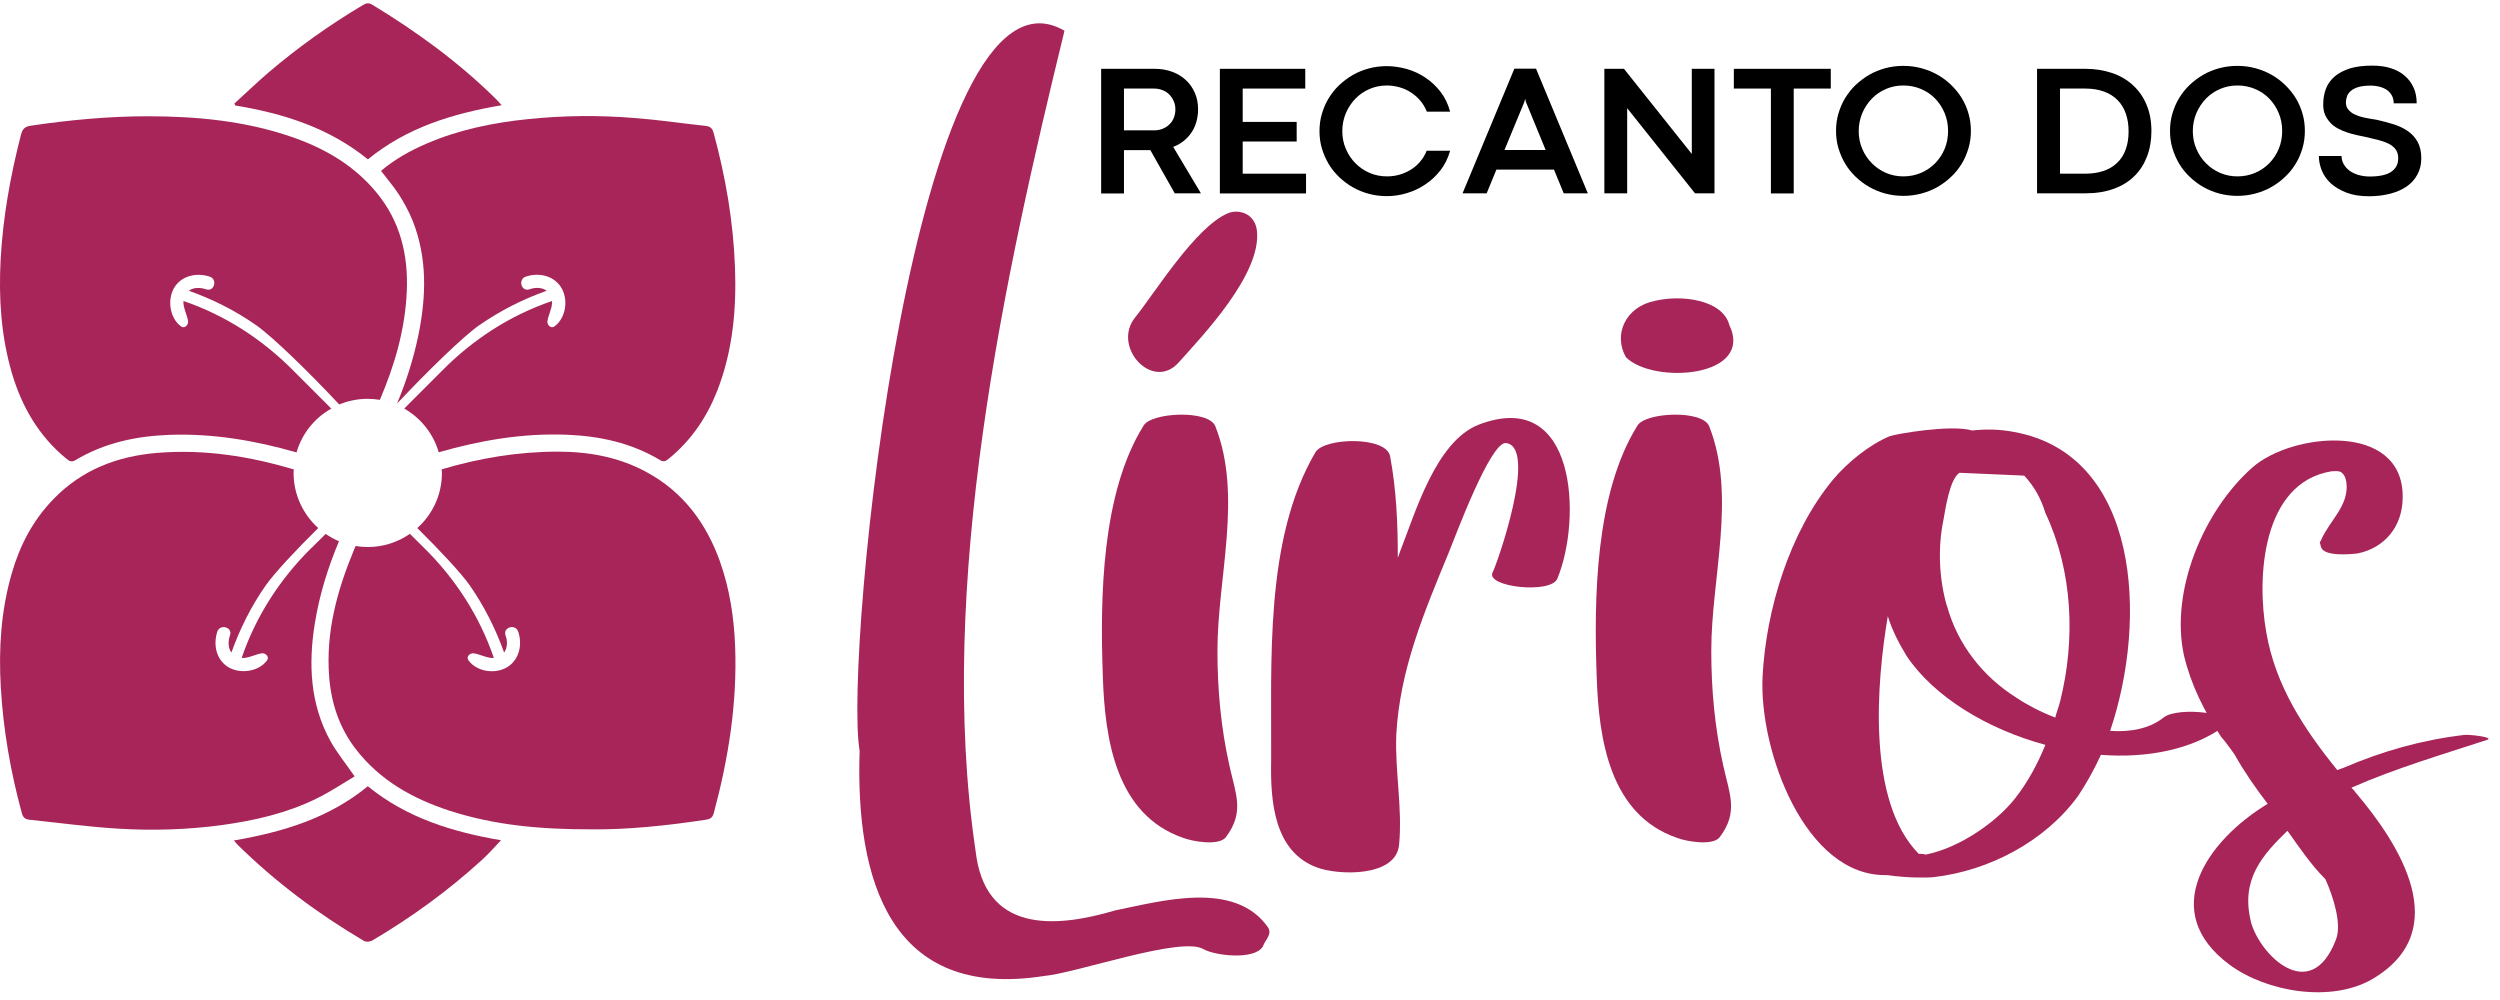 <?xml version="1.0" encoding="UTF-8"?>
<svg xmlns="http://www.w3.org/2000/svg" width="195" height="78" viewBox="0 0 195 78" fill="none">
  <g clip-path="url(#clip0_26_596)">
    <path d="M89.73 11.708H87.67V15.088H85.89V5.368H90.08C90.57 5.368 91.02 5.448 91.43 5.598C91.84 5.748 92.2 5.968 92.5 6.248C92.8 6.528 93.03 6.858 93.2 7.248C93.37 7.638 93.45 8.068 93.45 8.538C93.45 8.888 93.4 9.218 93.31 9.528C93.22 9.838 93.09 10.108 92.92 10.358C92.75 10.608 92.55 10.818 92.31 11.008C92.07 11.198 91.8 11.348 91.51 11.458L93.67 15.078H91.63L89.72 11.698L89.73 11.708ZM90.03 10.168C90.26 10.168 90.48 10.128 90.68 10.048C90.88 9.968 91.05 9.858 91.2 9.718C91.35 9.578 91.47 9.408 91.55 9.208C91.63 9.008 91.68 8.788 91.68 8.548C91.68 8.308 91.64 8.088 91.55 7.888C91.46 7.688 91.35 7.518 91.2 7.368C91.05 7.218 90.88 7.108 90.67 7.028C90.47 6.948 90.25 6.908 90.01 6.908H87.67V10.168H90.03Z" fill="black"></path>
    <path d="M95.15 5.368H101.81V6.908H96.93V9.508H101.14V11.038H96.93V13.548H101.87V15.088H95.15V5.368Z" fill="black"></path>
    <path d="M111.29 8.698C111.16 8.378 110.99 8.098 110.78 7.848C110.57 7.598 110.32 7.388 110.05 7.208C109.78 7.028 109.48 6.898 109.16 6.808C108.84 6.718 108.52 6.668 108.18 6.668C107.7 6.668 107.25 6.758 106.83 6.938C106.41 7.118 106.04 7.368 105.73 7.688C105.42 8.008 105.17 8.378 104.98 8.818C104.8 9.248 104.7 9.718 104.7 10.218C104.7 10.718 104.79 11.188 104.98 11.618C105.16 12.048 105.41 12.418 105.73 12.738C106.05 13.058 106.41 13.308 106.83 13.488C107.25 13.668 107.7 13.758 108.18 13.758C108.51 13.758 108.84 13.718 109.15 13.628C109.47 13.538 109.76 13.408 110.04 13.238C110.32 13.068 110.56 12.858 110.77 12.608C110.98 12.358 111.16 12.078 111.28 11.758H113.11C112.95 12.328 112.7 12.838 112.36 13.278C112.02 13.718 111.62 14.088 111.17 14.388C110.72 14.688 110.24 14.918 109.72 15.068C109.2 15.228 108.68 15.298 108.17 15.298C107.68 15.298 107.22 15.238 106.77 15.118C106.32 14.998 105.91 14.828 105.52 14.608C105.13 14.388 104.78 14.118 104.46 13.818C104.14 13.508 103.86 13.168 103.64 12.798C103.42 12.428 103.24 12.018 103.11 11.588C102.98 11.158 102.92 10.698 102.92 10.228C102.92 9.758 102.98 9.308 103.11 8.868C103.24 8.438 103.41 8.028 103.64 7.658C103.87 7.288 104.14 6.938 104.46 6.638C104.78 6.338 105.14 6.068 105.52 5.848C105.9 5.628 106.33 5.458 106.77 5.338C107.22 5.218 107.68 5.158 108.17 5.158C108.68 5.158 109.2 5.238 109.72 5.378C110.24 5.528 110.72 5.748 111.17 6.048C111.62 6.348 112.02 6.718 112.36 7.158C112.7 7.598 112.95 8.118 113.11 8.708H111.29V8.698Z" fill="black"></path>
    <path d="M121.2 13.228H116.72L115.96 15.078H114.08L118.12 5.358H119.81L123.85 15.078H121.97L121.21 13.228H121.2ZM117.35 11.698H120.56L119.02 7.948L118.96 7.698L118.9 7.948L117.35 11.698Z" fill="black"></path>
    <path d="M133.74 15.078H132.21L126.92 8.438V15.078H125.14V5.368H126.67L131.96 12.008V5.368H133.73V15.078H133.74Z" fill="black"></path>
    <path d="M138.13 6.908H135.24V5.368H142.8V6.908H139.91V15.088H138.13V6.908Z" fill="black"></path>
    <path d="M143.21 10.208C143.21 9.738 143.27 9.288 143.4 8.848C143.53 8.418 143.7 8.008 143.93 7.638C144.16 7.268 144.43 6.918 144.75 6.618C145.07 6.318 145.43 6.048 145.81 5.828C146.19 5.608 146.62 5.438 147.06 5.318C147.51 5.198 147.97 5.138 148.46 5.138C148.95 5.138 149.41 5.198 149.86 5.318C150.31 5.438 150.73 5.608 151.12 5.828C151.51 6.048 151.86 6.308 152.18 6.618C152.5 6.928 152.78 7.268 153.01 7.638C153.24 8.018 153.42 8.418 153.54 8.848C153.67 9.278 153.73 9.738 153.73 10.208C153.73 10.678 153.67 11.128 153.54 11.568C153.41 11.998 153.24 12.408 153.01 12.778C152.78 13.148 152.51 13.498 152.18 13.798C151.86 14.108 151.5 14.368 151.12 14.588C150.73 14.808 150.31 14.978 149.86 15.098C149.41 15.218 148.94 15.278 148.46 15.278C147.98 15.278 147.51 15.218 147.06 15.098C146.61 14.978 146.2 14.808 145.81 14.588C145.42 14.368 145.07 14.098 144.75 13.798C144.43 13.488 144.15 13.148 143.93 12.778C143.71 12.408 143.53 11.998 143.4 11.568C143.27 11.138 143.21 10.678 143.21 10.208ZM144.98 10.218C144.98 10.718 145.07 11.188 145.26 11.618C145.44 12.048 145.69 12.418 146.01 12.738C146.33 13.058 146.69 13.308 147.11 13.488C147.53 13.668 147.98 13.758 148.46 13.758C148.94 13.758 149.4 13.668 149.83 13.488C150.25 13.308 150.62 13.058 150.94 12.738C151.25 12.418 151.5 12.048 151.68 11.618C151.86 11.188 151.95 10.718 151.95 10.218C151.95 9.718 151.86 9.248 151.68 8.818C151.5 8.388 151.25 8.008 150.94 7.688C150.63 7.368 150.26 7.118 149.83 6.938C149.4 6.758 148.95 6.668 148.46 6.668C147.97 6.668 147.53 6.758 147.11 6.938C146.69 7.118 146.32 7.368 146.01 7.688C145.7 8.008 145.45 8.378 145.26 8.818C145.08 9.248 144.98 9.718 144.98 10.218Z" fill="black"></path>
    <path d="M158.9 5.368H162.67C163.41 5.368 164.09 5.478 164.72 5.688C165.35 5.898 165.89 6.208 166.35 6.628C166.81 7.048 167.17 7.548 167.42 8.148C167.68 8.748 167.81 9.438 167.81 10.218C167.81 10.938 167.7 11.598 167.47 12.198C167.24 12.798 166.92 13.308 166.48 13.738C166.04 14.168 165.51 14.498 164.87 14.728C164.23 14.958 163.51 15.078 162.69 15.078H158.89V5.368H158.9ZM162.65 13.548C163.19 13.548 163.67 13.468 164.1 13.328C164.52 13.178 164.88 12.958 165.16 12.678C165.45 12.398 165.67 12.048 165.81 11.638C165.96 11.228 166.03 10.768 166.03 10.248C166.03 9.728 165.96 9.288 165.82 8.878C165.68 8.468 165.47 8.118 165.19 7.828C164.91 7.538 164.56 7.308 164.13 7.148C163.7 6.988 163.21 6.908 162.64 6.908H160.68V13.548H162.64H162.65Z" fill="black"></path>
    <path d="M169.26 10.208C169.26 9.738 169.32 9.288 169.45 8.848C169.58 8.418 169.75 8.008 169.98 7.638C170.21 7.268 170.48 6.918 170.8 6.618C171.12 6.318 171.48 6.048 171.86 5.828C172.24 5.608 172.67 5.438 173.11 5.318C173.56 5.198 174.02 5.138 174.51 5.138C175 5.138 175.46 5.198 175.91 5.318C176.36 5.438 176.78 5.608 177.17 5.828C177.56 6.048 177.91 6.308 178.23 6.618C178.55 6.928 178.83 7.268 179.06 7.638C179.29 8.018 179.47 8.418 179.59 8.848C179.72 9.278 179.78 9.738 179.78 10.208C179.78 10.678 179.72 11.128 179.59 11.568C179.46 11.998 179.29 12.408 179.06 12.778C178.83 13.148 178.56 13.498 178.23 13.798C177.91 14.108 177.55 14.368 177.17 14.588C176.78 14.808 176.36 14.978 175.91 15.098C175.46 15.218 174.99 15.278 174.51 15.278C174.03 15.278 173.56 15.218 173.11 15.098C172.66 14.978 172.25 14.808 171.86 14.588C171.47 14.368 171.12 14.098 170.8 13.798C170.48 13.488 170.2 13.148 169.98 12.778C169.76 12.408 169.58 11.998 169.45 11.568C169.32 11.138 169.26 10.678 169.26 10.208ZM171.04 10.218C171.04 10.718 171.13 11.188 171.32 11.618C171.5 12.048 171.75 12.418 172.07 12.738C172.39 13.058 172.75 13.308 173.17 13.488C173.59 13.668 174.04 13.758 174.52 13.758C175 13.758 175.46 13.668 175.89 13.488C176.31 13.308 176.68 13.058 177 12.738C177.31 12.418 177.56 12.048 177.74 11.618C177.92 11.188 178.01 10.718 178.01 10.218C178.01 9.718 177.92 9.248 177.74 8.818C177.56 8.388 177.31 8.008 177 7.688C176.69 7.368 176.32 7.118 175.89 6.938C175.46 6.758 175.01 6.668 174.52 6.668C174.03 6.668 173.59 6.758 173.17 6.938C172.75 7.118 172.38 7.368 172.07 7.688C171.76 8.008 171.51 8.378 171.32 8.818C171.14 9.248 171.04 9.718 171.04 10.218Z" fill="black"></path>
    <path d="M182.64 12.158C182.64 12.378 182.69 12.588 182.8 12.788C182.91 12.988 183.05 13.148 183.24 13.298C183.43 13.438 183.66 13.558 183.93 13.638C184.2 13.718 184.49 13.768 184.82 13.768C185.59 13.768 186.16 13.648 186.52 13.398C186.88 13.148 187.06 12.808 187.06 12.348C187.06 12.068 187 11.848 186.87 11.668C186.74 11.488 186.57 11.348 186.35 11.228C186.12 11.108 185.85 11.008 185.54 10.928C185.23 10.848 184.88 10.768 184.5 10.678C184.3 10.638 184.07 10.588 183.83 10.538C183.59 10.488 183.35 10.418 183.1 10.338C182.85 10.258 182.62 10.158 182.39 10.038C182.16 9.918 181.96 9.778 181.79 9.598C181.62 9.418 181.48 9.218 181.37 8.988C181.26 8.748 181.21 8.468 181.21 8.148C181.21 7.708 181.28 7.298 181.42 6.928C181.56 6.558 181.79 6.238 182.1 5.968C182.41 5.698 182.81 5.498 183.29 5.338C183.78 5.188 184.36 5.118 185.05 5.118C185.6 5.118 186.09 5.188 186.51 5.328C186.94 5.468 187.3 5.668 187.59 5.928C187.89 6.188 188.11 6.498 188.27 6.858C188.43 7.218 188.5 7.618 188.5 8.058H186.71C186.71 7.868 186.67 7.678 186.6 7.518C186.52 7.348 186.41 7.208 186.26 7.078C186.11 6.958 185.92 6.858 185.69 6.788C185.46 6.718 185.19 6.678 184.89 6.678C184.51 6.678 184.2 6.718 183.96 6.788C183.72 6.858 183.52 6.958 183.37 7.088C183.23 7.208 183.12 7.348 183.07 7.508C183.01 7.668 182.98 7.828 182.98 7.988C182.98 8.198 183.04 8.388 183.16 8.538C183.28 8.688 183.44 8.818 183.65 8.918C183.86 9.018 184.11 9.108 184.4 9.168C184.69 9.228 185 9.288 185.35 9.338C185.81 9.438 186.25 9.558 186.68 9.688C187.1 9.818 187.48 9.998 187.8 10.218C188.12 10.438 188.38 10.718 188.57 11.058C188.76 11.398 188.86 11.828 188.86 12.348C188.86 12.818 188.76 13.238 188.56 13.608C188.36 13.978 188.09 14.288 187.73 14.538C187.37 14.788 186.94 14.978 186.44 15.108C185.94 15.238 185.39 15.308 184.78 15.308C184.11 15.308 183.53 15.218 183.03 15.028C182.54 14.838 182.13 14.598 181.81 14.308C181.49 14.008 181.25 13.678 181.1 13.298C180.95 12.918 180.87 12.548 180.87 12.168H182.65L182.64 12.158Z" fill="black"></path>
    <path d="M86.02 52.728C85.8 46.638 85.91 38.468 89.2 33.198C89.8 32.158 94.3 31.938 94.8 33.258C96.94 38.688 94.96 45.048 94.96 50.758C94.96 53.778 95.23 56.738 95.89 59.698C96.38 61.948 97.1 63.318 95.62 65.298C95.07 66.008 92.99 65.628 92.27 65.348C87.06 63.538 86.18 57.718 86.02 52.728Z" fill="#A72558"></path>
    <path d="M116.42 44.658C116.75 44.058 119.99 34.838 117.46 34.558C116.25 34.448 113.51 41.858 113.02 43.058C111.1 47.718 109.18 52.218 108.91 57.318C108.8 60.168 109.4 63.028 109.13 65.878C108.91 68.458 104.3 68.288 102.66 67.638C99.37 66.378 99.09 62.478 99.15 59.408C99.2 51.728 98.6 42.068 102.61 35.268C103.32 34.118 108.15 34.008 108.43 35.598C108.92 38.228 109.03 40.868 109.03 43.498C109.08 43.388 109.14 43.228 109.19 43.058C110.4 39.988 111.99 34.448 115.33 33.128C123.01 30.168 123.39 40.538 121.47 45.138C120.98 46.348 115.87 45.798 116.42 44.648" fill="#A72558"></path>
    <path d="M124.54 52.728C124.32 46.638 124.43 38.468 127.72 33.198C128.32 32.158 132.82 31.938 133.32 33.258C135.46 38.688 133.48 45.048 133.48 50.758C133.48 53.778 133.75 56.738 134.41 59.698C134.9 61.948 135.62 63.318 134.14 65.298C133.59 66.008 131.51 65.628 130.79 65.348C125.58 63.538 124.7 57.718 124.54 52.728Z" fill="#A72558"></path>
    <path d="M137.48 52.778C137.75 47.568 139.57 41.528 142.97 37.418C144.12 36.048 145.82 34.678 147.41 34.018C147.85 33.858 152.18 33.088 153.83 33.578C154.82 33.468 155.92 33.468 157.07 33.688C166.89 35.448 167.55 48.278 164.59 57.008C166.13 57.118 167.66 56.848 168.76 55.968C169.91 55.038 174.85 55.698 173.53 56.628C170.95 58.498 167.44 59.148 163.87 58.878C163.32 60.088 162.72 61.128 162.11 62.058C159.53 65.628 155.14 67.928 150.81 68.418C150.26 68.478 148.72 68.478 147.19 68.258C140.77 68.418 137.2 58.488 137.48 52.788M149.66 66.598C149.82 66.598 149.99 66.598 150.21 66.658C152.95 66.108 155.81 64.028 157.18 62.268C158.17 61.008 158.94 59.578 159.54 58.098C155.04 56.888 150.87 54.368 148.73 51.188C148.13 50.198 147.58 49.158 147.25 48.058C146.37 53.218 145.6 62.488 149.66 66.598ZM151.86 47.238C152.68 50.258 154.66 52.778 157.29 54.428C158.11 54.978 159.16 55.528 160.31 55.968C160.42 55.528 160.58 55.148 160.69 54.708C161.9 49.878 161.68 44.558 159.54 40.008C159.21 38.908 158.66 37.918 157.89 37.098C156.19 37.038 154.54 36.938 152.84 36.878C152.07 37.368 151.74 39.728 151.58 40.608C151.14 42.748 151.25 45.158 151.85 47.248" fill="#A72558"></path>
    <path d="M67.05 58.558C65.78 51.158 71.35 -4.422 83.03 2.398C78.37 21.498 73.02 45.648 76.09 66.328C76.79 72.738 82.18 72.438 87 71.008C90.58 70.288 96.31 68.638 98.9 72.328C99.26 72.898 98.67 73.308 98.51 73.818C97.85 74.918 94.76 74.538 93.88 74.038C92.17 72.988 83.96 75.908 81.43 76.128C69.44 78.008 66.72 68.668 67.05 58.548" fill="#A72558"></path>
    <path d="M98.04 17.998C98.42 21.398 93.71 26.278 91.95 28.258C89.92 30.568 86.68 27.048 88.55 24.748C90.09 22.828 93.27 17.668 95.79 16.628C96.61 16.298 97.88 16.628 98.04 17.998Z" fill="#A72558"></path>
    <path d="M134.88 25.319C134.32 23.339 131.08 22.989 129.12 23.459C126.78 23.909 125.82 26.099 126.82 27.859C128.91 29.989 136.87 29.479 134.88 25.329" fill="#A72558"></path>
    <path d="M181.04 42.138C181.7 40.598 183.24 39.448 183.02 37.638C182.97 37.308 182.86 36.978 182.58 36.818C182.36 36.708 182.14 36.758 181.87 36.758C176.44 37.638 176 45.038 176.77 49.318C177.48 53.488 179.73 56.888 182.31 60.068C182.42 60.018 182.58 59.958 182.75 59.908C185.82 58.588 188.89 57.718 192.19 57.328C192.46 57.268 194.6 57.488 194 57.708C190.65 58.808 186.92 59.898 183.41 61.438C183.52 61.548 183.63 61.658 183.74 61.818C187.14 65.818 191.48 72.568 185.06 76.358C181.88 78.228 176.83 77.398 173.92 75.258C168.27 71.088 172.16 65.548 176.88 62.698C175.95 61.488 175.07 60.228 174.3 58.858C173.81 58.148 173.37 57.598 173.26 57.488C171.94 55.508 170.9 53.428 170.35 51.128C169.25 46.078 171.89 39.828 175.67 36.478C178.74 33.738 187.46 32.858 187.41 38.778C187.41 41.028 186.04 42.728 183.9 43.168C183.41 43.228 181.27 43.438 181.05 42.678C181 42.568 181 42.458 180.94 42.298L181.05 42.138H181.04ZM175.56 71.868C176.22 74.448 180.22 78.448 182.2 73.298C182.69 72.088 181.98 69.898 181.38 68.578C180.28 67.478 179.35 66.108 178.42 64.798C176.5 66.668 174.75 68.578 175.57 71.878" fill="#A72558"></path>
    <path d="M56.17 43.828C55.09 40.809 53.29 38.368 50.42 36.819C48.27 35.648 45.92 35.228 43.51 35.228C40.39 35.228 37.38 35.739 34.45 36.608C34.45 36.699 34.47 36.798 34.47 36.898C34.47 38.599 33.73 40.129 32.55 41.188C34.37 42.989 35.98 44.718 36.64 45.658C37.77 47.279 38.66 49.048 39.32 50.898C39.6 50.519 39.59 49.998 39.43 49.548C39.22 48.919 40.21 48.639 40.42 49.269C40.75 50.239 40.53 51.389 39.64 51.989C38.71 52.618 37.21 52.428 36.54 51.508C36.33 51.218 36.67 50.919 36.95 50.959C37.48 51.038 38 51.358 38.52 51.319C37.41 48.059 35.52 45.139 33.07 42.728C32.91 42.569 32.51 42.169 31.97 41.639C31.04 42.288 29.9 42.669 28.68 42.669C28.36 42.669 28.05 42.639 27.74 42.589C27.7 42.688 27.65 42.788 27.61 42.889C26.29 46.069 25.39 49.349 25.68 52.858C25.85 54.908 26.49 56.788 27.75 58.428C29.63 60.868 32.18 62.288 35.04 63.228C38.53 64.359 42.12 64.698 46.15 64.689C48.89 64.719 51.98 64.409 55.06 63.938C55.37 63.889 55.57 63.798 55.67 63.438C56.82 59.169 57.51 54.849 57.34 50.408C57.25 48.158 56.92 45.959 56.17 43.839" fill="#A72558"></path>
    <path d="M25.84 31.868C24.45 30.488 23.21 29.238 22.9 28.928C20.48 26.478 17.57 24.588 14.31 23.478C14.27 23.998 14.59 24.528 14.67 25.048C14.71 25.328 14.41 25.668 14.12 25.458C13.21 24.798 13.02 23.288 13.64 22.358C14.24 21.468 15.38 21.258 16.36 21.578C16.99 21.788 16.71 22.788 16.08 22.568C15.63 22.418 15.11 22.398 14.73 22.678C16.58 23.338 18.36 24.228 19.97 25.358C21.26 26.258 24.05 28.978 26.46 31.548C27.14 31.268 27.89 31.108 28.68 31.108C29 31.108 29.32 31.138 29.63 31.188C30.78 28.488 31.6 25.708 31.73 22.718C31.85 19.898 31.23 17.298 29.4 15.058C27.61 12.868 25.26 11.528 22.63 10.638C19.04 9.418 15.33 9.078 11.56 9.068C8.48 9.068 5.42 9.358 2.37 9.808C1.92 9.878 1.74 10.098 1.64 10.498C0.81 13.708 0.23 16.938 0.05 20.248C-0.11 23.238 0.08 26.188 0.92 29.078C1.7 31.728 3.03 34.028 5.2 35.798C5.41 35.968 5.58 36.068 5.87 35.898C8.14 34.538 10.64 34.008 13.25 33.918C16.64 33.798 19.92 34.368 23.13 35.288C23.55 33.828 24.53 32.608 25.83 31.878" fill="#A72558"></path>
    <path d="M24.3 42.728C21.85 45.148 19.96 48.059 18.85 51.319C19.37 51.358 19.9 51.038 20.42 50.959C20.7 50.919 21.04 51.218 20.83 51.508C20.17 52.419 18.66 52.608 17.73 51.989C16.84 51.389 16.63 50.248 16.95 49.269C17.16 48.639 18.16 48.919 17.94 49.548C17.79 49.998 17.77 50.519 18.05 50.898C18.71 49.048 19.6 47.269 20.73 45.658C21.39 44.718 23 42.989 24.82 41.188C23.65 40.129 22.9 38.599 22.9 36.898C22.9 36.809 22.9 36.709 22.92 36.618C19.47 35.589 15.93 35.019 12.23 35.328C9.14 35.589 6.38 36.648 4.18 38.919C2.57 40.569 1.54 42.548 0.91 44.748C0.08 47.629 -0.11 50.578 0.06 53.569C0.25 56.908 0.82 60.178 1.7 63.408C1.79 63.748 1.95 63.898 2.28 63.938C4.6 64.178 6.92 64.499 9.25 64.638C11.93 64.799 14.61 64.719 17.28 64.359C19.84 64.008 22.35 63.438 24.69 62.288C25.73 61.779 26.7 61.129 27.66 60.559C26.95 59.529 26.27 58.699 25.76 57.779C24.19 54.908 24.05 51.819 24.55 48.658C24.91 46.419 25.57 44.288 26.44 42.218C26.07 42.059 25.73 41.868 25.4 41.648C24.86 42.178 24.46 42.589 24.3 42.739" fill="#A72558"></path>
    <path d="M37.4 25.358C39.02 24.228 40.79 23.338 42.64 22.678C42.26 22.398 41.74 22.408 41.29 22.568C40.66 22.778 40.38 21.788 41.01 21.578C41.98 21.248 43.13 21.468 43.73 22.358C44.36 23.288 44.17 24.788 43.25 25.458C42.96 25.668 42.66 25.328 42.7 25.048C42.78 24.518 43.1 23.998 43.06 23.478C39.8 24.588 36.88 26.478 34.47 28.928C34.16 29.238 32.92 30.488 31.53 31.868C32.82 32.608 33.8 33.818 34.22 35.278C37.46 34.348 40.77 33.778 44.19 33.908C46.76 34.008 49.23 34.538 51.47 35.878C51.75 36.048 51.92 35.988 52.14 35.798C53.89 34.378 55.12 32.578 55.94 30.488C57.15 27.398 57.45 24.168 57.33 20.868C57.2 17.298 56.6 13.798 55.66 10.358C55.57 10.028 55.41 9.868 55.08 9.828C53.19 9.618 51.3 9.338 49.4 9.198C46.67 8.978 43.94 9.008 41.21 9.288C38.48 9.568 35.81 10.108 33.28 11.198C32 11.748 30.79 12.418 29.72 13.328C30.22 13.988 30.72 14.558 31.13 15.198C31.53 15.828 31.9 16.508 32.18 17.198C33.34 20.118 33.25 23.108 32.64 26.118C32.26 27.968 31.69 29.748 30.97 31.478C33.37 28.928 36.11 26.258 37.39 25.358" fill="#A72558"></path>
    <path d="M18.24 65.558C18.39 65.728 18.46 65.818 18.54 65.898C21.51 68.818 24.82 71.288 28.4 73.398C28.56 73.488 28.87 73.458 29.04 73.358C32.11 71.548 34.98 69.458 37.62 67.048C38.12 66.588 38.57 66.078 39.08 65.538C35.3 64.898 31.72 63.798 28.69 61.328C25.65 63.818 22.07 64.898 18.24 65.558Z" fill="#A72558"></path>
    <path d="M28.7 12.428C31.73 9.948 35.3 8.858 39.13 8.208C38.94 8.008 38.84 7.878 38.72 7.758C35.81 4.878 32.52 2.478 29.02 0.358C28.75 0.198 28.56 0.248 28.32 0.388C25.71 1.938 23.25 3.688 20.94 5.658C20.03 6.438 19.17 7.268 18.28 8.078C18.3 8.128 18.33 8.178 18.35 8.228C22.11 8.848 25.66 9.968 28.68 12.418" fill="#A72558"></path>
  </g>
  <defs>
    <clipPath id="clip0_26_596">
      <rect width="194.1" height="77.15" fill="white" transform="translate(0 0.258)"></rect>
    </clipPath>
  </defs>
</svg>
